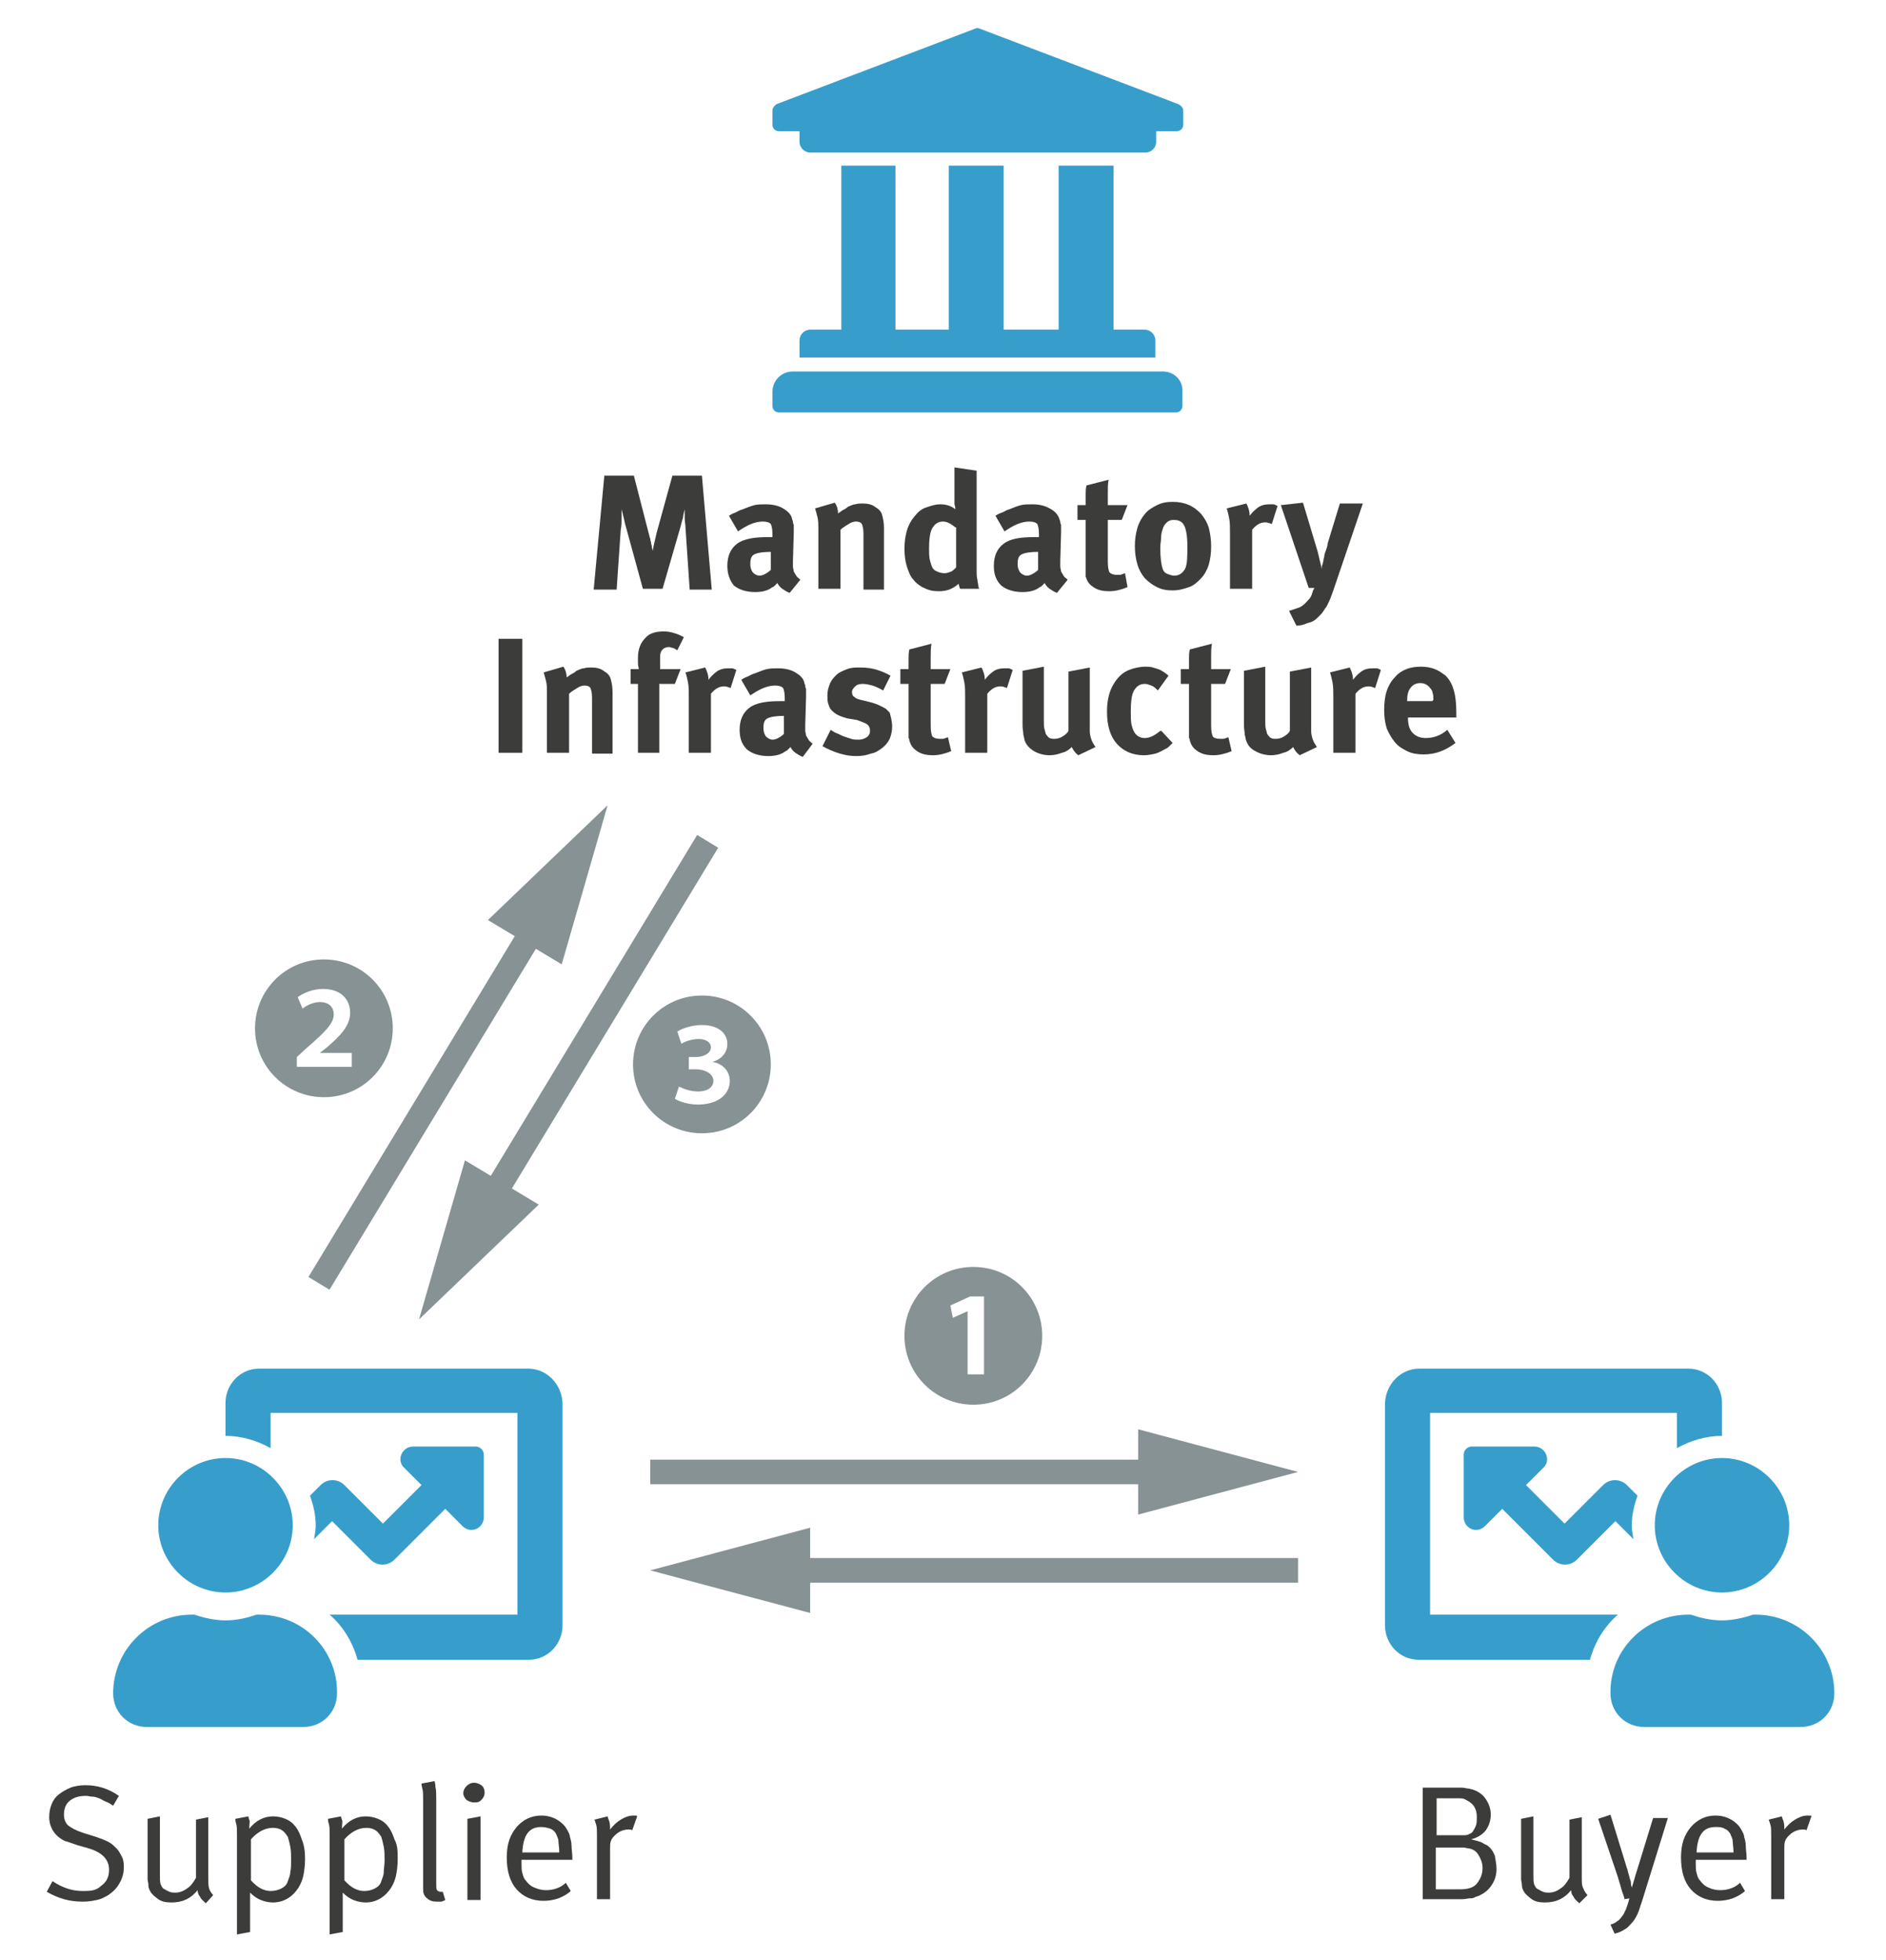 <?xml version="1.0" encoding="UTF-8"?>
<svg xmlns="http://www.w3.org/2000/svg" xmlns:xlink="http://www.w3.org/1999/xlink" version="1.1" id="Ebene_1" x="0px" y="0px" viewBox="0 0 230 239" style="enable-background:new 0 0 230 239;" xml:space="preserve">
<style type="text/css">
	.st0{fill:#379ECC;}
	.st1{fill:none;stroke:#869294;stroke-width:3;stroke-miterlimit:10;}
	.st2{fill:#869294;}
	.st3{enable-background:new    ;}
	.st4{fill:#3C3C3B;}
</style>
<path class="st0" d="M31.6,196.9h-0.3c-1.2,0.4-2.4,0.7-3.8,0.7c-1.3,0-2.6-0.3-3.8-0.7h-0.3c-5.3,0-9.6,4.3-9.6,9.6  c0,2.3,1.8,4.1,4.1,4.1H37c2.3,0,4.1-1.8,4.1-4.1C41.2,201.2,36.9,196.9,31.6,196.9z M64.4,166.9H31.6c-2.3,0-4.1,1.9-4.1,4.2v4  c2,0,3.9,0.6,5.5,1.5v-4.3h30.1v24.6H40.2c1.6,1.4,2.8,3.3,3.4,5.5h20.9c2.3,0,4.1-1.9,4.1-4.2v-27.1  C68.5,168.8,66.7,166.9,64.4,166.9z M27.5,194.2c4.5,0,8.2-3.7,8.2-8.2s-3.7-8.2-8.2-8.2s-8.2,3.7-8.2,8.2S23,194.2,27.5,194.2z   M42,181.1c-0.8-0.8-2.1-0.8-2.9,0l-1.3,1.3c0.4,1.1,0.7,2.3,0.7,3.6c0,0.6-0.1,1.1-0.2,1.7l2.2-2.2l4.7,4.7c0.8,0.8,2.1,0.8,2.9,0  l6.2-6.2l2.1,2.1c1,1,2.6,0.3,2.6-1.1v-7.6c0-0.6-0.5-1-1-1h-7.6c-1.4,0-2.1,1.7-1.1,2.6l2.1,2.1l-4.7,4.7L42,181.1z"></path>
<path class="st0" d="M205.9,196.9h0.3c1.2,0.4,2.4,0.7,3.8,0.7c1.3,0,2.6-0.3,3.8-0.7h0.3c5.3,0,9.6,4.3,9.6,9.6  c0,2.3-1.8,4.1-4.1,4.1h-19.1c-2.3,0-4.1-1.8-4.1-4.1C196.3,201.2,200.6,196.9,205.9,196.9z M173.1,166.9h32.8  c2.3,0,4.1,1.9,4.1,4.2v4c-2,0-3.9,0.6-5.5,1.5v-4.3h-30.1v24.6h22.9c-1.6,1.4-2.8,3.3-3.4,5.5H173c-2.3,0-4.1-1.9-4.1-4.2v-27.1  C169,168.8,170.8,166.9,173.1,166.9z M210,194.2c-4.5,0-8.2-3.7-8.2-8.2s3.7-8.2,8.2-8.2s8.2,3.7,8.2,8.2S214.5,194.2,210,194.2z   M195.5,181.1c0.8-0.8,2.1-0.8,2.9,0l1.3,1.3c-0.4,1.1-0.7,2.3-0.7,3.6c0,0.6,0.1,1.1,0.2,1.7l-2.2-2.2l-4.7,4.7  c-0.8,0.8-2.1,0.8-2.9,0l-6.2-6.2l-2.1,2.1c-1,1-2.6,0.3-2.6-1.1v-7.6c0-0.6,0.5-1,1-1h7.6c1.4,0,2.1,1.7,1.1,2.6l-2.1,2.1l4.7,4.7  L195.5,181.1z"></path>
<g>
	<g>
		<line class="st1" x1="38.9" y1="156.5" x2="65.9" y2="111.9"></line>
		<g>
			<polygon class="st2" points="68.5,117.6 74.1,98.2 59.5,112.2    "></polygon>
		</g>
	</g>
</g>
<g>
	<g>
		<line class="st1" x1="59.3" y1="147.2" x2="86.3" y2="102.6"></line>
		<g>
			<polygon class="st2" points="65.7,146.9 51.1,160.9 56.7,141.5    "></polygon>
		</g>
	</g>
</g>
<g>
	<g class="st3">
		<path class="st2" d="M47.9,125.4c0,4.6-3.7,8.4-8.4,8.4c-4.6,0-8.4-3.7-8.4-8.4c0-4.6,3.7-8.4,8.4-8.4S47.9,120.8,47.9,125.4z     M42.9,130.1v-1.7H39l0,0l0.9-0.7c1.6-1.4,2.8-2.6,2.8-4.2s-1.1-2.9-3.3-2.9c-1.3,0-2.4,0.5-3.1,1l0.6,1.4    c0.5-0.4,1.3-0.8,2.1-0.8c1.2,0,1.7,0.7,1.7,1.5c0,1.1-1,2.1-3.3,4.1l-1.2,1.1v1.2H42.9z"></path>
	</g>
</g>
<g>
	<g class="st3">
		<path class="st2" d="M94,129.8c0,4.6-3.7,8.4-8.4,8.4c-4.6,0-8.4-3.7-8.4-8.4c0-4.6,3.7-8.4,8.4-8.4C90.3,121.4,94,125.2,94,129.8    z M82.3,134c0.5,0.3,1.6,0.7,2.8,0.7c2.4,0,3.9-1.2,3.9-2.9c0-1.2-0.9-2.1-2.1-2.3l0,0c1.2-0.4,1.8-1.2,1.8-2.2    c0-1.3-1.1-2.3-3.1-2.3c-1.2,0-2.4,0.4-3,0.8l0.5,1.5c0.4-0.3,1.3-0.6,2.1-0.6c1,0,1.5,0.5,1.5,1c0,0.8-1,1.2-1.8,1.2H84v1.5h0.9    c1,0,2.1,0.5,2.1,1.4c0,0.7-0.6,1.3-1.9,1.3c-1,0-1.9-0.4-2.3-0.6L82.3,134z"></path>
	</g>
</g>
<g>
	<g>
		<g>
			<line class="st1" x1="79.3" y1="179.5" x2="142.3" y2="179.5"></line>
			<g>
				<polygon class="st2" points="138.8,184.7 158.3,179.5 138.8,174.3     "></polygon>
			</g>
		</g>
	</g>
	<g>
		<g>
			<line class="st1" x1="158.3" y1="191.5" x2="95.2" y2="191.5"></line>
			<g>
				<polygon class="st2" points="98.8,186.3 79.3,191.5 98.8,196.7     "></polygon>
			</g>
		</g>
	</g>
	<g class="st3">
		<path class="st2" d="M127.1,162.9c0,4.6-3.7,8.4-8.4,8.4c-4.6,0-8.4-3.7-8.4-8.4c0-4.6,3.7-8.4,8.4-8.4S127.1,158.3,127.1,162.9z     M118,167.6h2v-9.5h-1.7l-2.4,1.1l0.3,1.5l1.8-0.8l0,0C118,159.9,118,167.6,118,167.6z"></path>
	</g>
</g>
<g>
	<path class="st4" d="M84.1,71.8l-0.5-7.4c0-0.4-0.1-0.8-0.1-1.2c0-0.4,0-0.7,0-1.1c-0.1,0.4-0.2,0.8-0.2,1   c-0.1,0.3-0.2,0.7-0.3,1.1l-2.2,7.6h-2.4l-2-7.3c-0.1-0.3-0.2-0.7-0.3-1.2c-0.1-0.4-0.2-0.8-0.3-1.2c0,0.4,0,0.8,0,1.2   c0,0.4,0,0.8-0.1,1.3l-0.5,7.3h-2.8l1.3-13.9h3.6l1.8,7c0.1,0.3,0.1,0.5,0.2,0.7c0,0.2,0.1,0.4,0.1,0.5c0,0.2,0.1,0.3,0.1,0.5   s0.1,0.3,0.1,0.5c0.1-0.7,0.3-1.4,0.5-2.3l1.9-6.9h3.6l1.2,13.9H84.1z"></path>
	<path class="st4" d="M96.3,72.3c-0.3-0.1-0.6-0.3-0.9-0.5c-0.3-0.2-0.5-0.5-0.6-0.7c-0.1,0.1-0.2,0.2-0.3,0.3   c-0.1,0.1-0.2,0.2-0.3,0.2c-0.5,0.4-1.2,0.6-2.1,0.6c-1.1,0-2-0.3-2.6-0.8C89,70.8,88.7,70,88.7,69c0-1.2,0.4-2.1,1.2-2.7   c0.8-0.6,2.1-0.8,3.7-0.8h0.3c0.1,0,0.2,0,0.3,0v-0.4c0-0.6-0.1-1-0.2-1.2c-0.2-0.2-0.5-0.3-1-0.3c-0.4,0-0.9,0.1-1.4,0.3   c-0.5,0.2-1,0.5-1.6,0.9l-1.1-1.9c0.3-0.2,0.5-0.3,0.8-0.4c0.2-0.1,0.5-0.3,0.9-0.4c0.5-0.2,1-0.4,1.4-0.5c0.4-0.1,0.9-0.1,1.4-0.1   c0.9,0,1.6,0.2,2.1,0.5s1,0.7,1.1,1.3c0,0.1,0.1,0.2,0.1,0.3c0,0.1,0,0.2,0.1,0.4c0,0.1,0,0.3,0,0.5V65l-0.1,3.4c0,0.3,0,0.5,0,0.7   s0.1,0.4,0.1,0.6c0.1,0.2,0.2,0.3,0.3,0.5c0.1,0.2,0.3,0.3,0.5,0.5L96.3,72.3z M94,67.3c-0.9,0-1.6,0.1-2,0.3   c-0.4,0.2-0.5,0.6-0.5,1.2c0,0.4,0.1,0.7,0.3,1c0.2,0.2,0.5,0.4,0.8,0.4c0.3,0,0.5-0.1,0.7-0.2c0.2-0.1,0.5-0.3,0.7-0.5l0-2.2H94z"></path>
	<path class="st4" d="M105.3,71.8v-6.7c0-0.6-0.1-1-0.2-1.2c-0.1-0.2-0.4-0.3-0.7-0.3c-0.3,0-0.6,0.1-0.9,0.3   c-0.3,0.2-0.7,0.4-1,0.7v7.2h-2.7v-7.4c0-0.4,0-0.9-0.1-1.3c-0.1-0.4-0.2-0.8-0.3-1.1l2.4-0.7c0.3,0.4,0.4,0.9,0.4,1.3   c0.2-0.1,0.4-0.3,0.6-0.4c0.2-0.1,0.4-0.2,0.6-0.4c0.3-0.1,0.6-0.3,0.9-0.3c0.3-0.1,0.6-0.1,0.9-0.1c0.6,0,1.1,0.1,1.5,0.4   c0.5,0.3,0.8,0.6,0.9,1.1c0.1,0.4,0.2,0.8,0.2,1.5v7.5H105.3z"></path>
	<path class="st4" d="M117.1,71.8c-0.1-0.1-0.1-0.3-0.2-0.6c-0.7,0.6-1.4,0.9-2.4,0.9c-0.7,0-1.2-0.1-1.8-0.4c-0.5-0.2-1-0.6-1.3-1   c-0.4-0.4-0.6-1-0.8-1.6c-0.2-0.6-0.3-1.4-0.3-2.2c0-0.8,0.1-1.5,0.3-2.2c0.2-0.7,0.5-1.2,0.9-1.7c0.4-0.5,0.8-0.9,1.4-1.1   s1.1-0.4,1.8-0.4c0.7,0,1.3,0.2,1.8,0.6c0-0.1,0-0.3-0.1-0.6c0-0.3,0-0.6,0-0.9V57l2.7,0.4v10.6c0,0.6,0,1.2,0,1.6   c0,0.4,0,0.8,0.1,1.1c0,0.3,0.1,0.5,0.1,0.7c0,0.2,0.1,0.3,0.1,0.4H117.1z M116.5,64.3c-0.5-0.4-1-0.7-1.5-0.7   c-0.6,0-1,0.3-1.3,0.8c-0.3,0.5-0.4,1.4-0.4,2.5c0,0.5,0,1,0.1,1.4c0.1,0.4,0.2,0.7,0.3,0.9c0.1,0.2,0.3,0.4,0.6,0.5   c0.2,0.1,0.5,0.2,0.9,0.2c0.3,0,0.5-0.1,0.8-0.2c0.2-0.1,0.4-0.3,0.6-0.5V64.3z"></path>
	<path class="st4" d="M128.9,72.3c-0.3-0.1-0.6-0.3-0.9-0.5c-0.3-0.2-0.5-0.5-0.6-0.7c-0.1,0.1-0.2,0.2-0.3,0.3   c-0.1,0.1-0.2,0.2-0.3,0.2c-0.5,0.4-1.2,0.6-2.1,0.6c-1.1,0-2-0.3-2.6-0.8c-0.6-0.6-0.9-1.3-0.9-2.4c0-1.2,0.4-2.1,1.2-2.7   c0.8-0.6,2-0.8,3.7-0.8h0.3c0.1,0,0.2,0,0.3,0v-0.4c0-0.6-0.1-1-0.2-1.2c-0.2-0.2-0.5-0.3-1-0.3c-0.4,0-0.9,0.1-1.4,0.3   s-1,0.5-1.6,0.9l-1.1-1.9c0.3-0.2,0.5-0.3,0.8-0.4s0.5-0.3,0.9-0.4c0.5-0.2,1-0.4,1.4-0.5c0.4-0.1,0.9-0.1,1.4-0.1   c0.9,0,1.6,0.2,2.1,0.5c0.6,0.3,1,0.7,1.2,1.3c0,0.1,0.1,0.2,0.1,0.3c0,0.1,0,0.2,0.1,0.4c0,0.1,0,0.3,0,0.5V65l-0.1,3.4   c0,0.3,0,0.5,0,0.7c0,0.2,0.1,0.4,0.1,0.6c0.1,0.2,0.2,0.3,0.3,0.5c0.1,0.2,0.3,0.3,0.5,0.5L128.9,72.3z M126.6,67.3   c-0.9,0-1.6,0.1-2,0.3c-0.4,0.2-0.5,0.6-0.5,1.2c0,0.4,0.1,0.7,0.3,1c0.2,0.2,0.5,0.4,0.8,0.4c0.3,0,0.5-0.1,0.7-0.2   s0.5-0.3,0.7-0.5l0-2.2H126.6z"></path>
	<path class="st4" d="M137.5,71.6c-0.7,0.3-1.5,0.5-2.2,0.5c-0.7,0-1.3-0.1-1.8-0.4s-0.8-0.6-1-1.1c0-0.1-0.1-0.2-0.1-0.3   c0-0.1,0-0.2,0-0.3c0-0.1,0-0.2,0-0.4s0-0.3,0-0.6v-5.6h-1v-1.8h1c0-0.5,0-0.9,0-1.3s0-0.7,0.1-1.1l2.7-0.7c-0.1,0.5-0.1,1-0.1,1.5   s0,1.1,0,1.6h2.4l-0.7,1.8h-1.7v5.1c0,0.7,0.1,1.1,0.2,1.3c0.2,0.2,0.5,0.3,0.9,0.3c0.1,0,0.3,0,0.4,0c0.1,0,0.3-0.1,0.6-0.2   L137.5,71.6z"></path>
	<path class="st4" d="M147.7,66.6c0,0.9-0.1,1.6-0.3,2.3c-0.2,0.6-0.5,1.2-1,1.7c-0.4,0.4-0.8,0.8-1.4,1s-1.2,0.4-2,0.4   c-0.7,0-1.3-0.1-1.9-0.4s-1-0.6-1.5-1.1c-0.4-0.5-0.7-1-0.9-1.7c-0.2-0.7-0.3-1.4-0.3-2.2s0.1-1.5,0.3-2.2c0.2-0.7,0.5-1.2,0.9-1.7   c0.4-0.5,0.9-0.8,1.5-1.1c0.6-0.3,1.2-0.4,1.9-0.4c1.5,0,2.6,0.5,3.5,1.5c0.4,0.5,0.7,1,0.9,1.6C147.6,65.1,147.7,65.8,147.7,66.6z    M144.8,66.6c0-1.4-0.2-2.3-0.5-2.7c-0.3-0.4-0.7-0.5-1.2-0.5c-0.3,0-0.6,0.1-0.8,0.3c-0.2,0.2-0.4,0.4-0.5,0.8   c-0.1,0.3-0.2,0.6-0.2,1s-0.1,0.8-0.1,1.3c0,1.2,0.1,2,0.3,2.6c0.1,0.3,0.3,0.5,0.6,0.6c0.3,0.1,0.5,0.2,0.8,0.2   c0.6,0,1-0.3,1.3-0.8S144.8,67.8,144.8,66.6z"></path>
	<path class="st4" d="M155.1,63.9c-0.3-0.1-0.5-0.2-0.8-0.2c-0.6,0-1.1,0.3-1.6,0.9v7.2H150V65c0-0.7,0-1.3-0.1-1.8   s-0.2-0.9-0.3-1.2l2.4-0.6c0.2,0.4,0.4,0.9,0.4,1.5c0.3-0.4,0.6-0.7,1-1c0.4-0.3,0.9-0.4,1.4-0.4c0.2,0,0.4,0,0.5,0   c0.1,0,0.3,0.1,0.5,0.2L155.1,63.9z"></path>
	<path class="st4" d="M162.6,72c-0.2,0.5-0.3,0.9-0.5,1.3c-0.2,0.4-0.3,0.7-0.5,0.9c-0.2,0.3-0.3,0.5-0.5,0.7   c-0.2,0.2-0.3,0.3-0.5,0.5c-0.3,0.3-0.7,0.5-1.2,0.6c-0.4,0.2-0.9,0.3-1.3,0.3l-0.9-1.8c0.3-0.1,0.6-0.2,0.9-0.3s0.6-0.2,0.8-0.4   c0.3-0.2,0.5-0.5,0.8-0.8c0.1-0.1,0.1-0.2,0.2-0.3c0-0.1,0.1-0.2,0.1-0.3s0.1-0.2,0.1-0.3s0.1-0.2,0.2-0.4h-0.7l-3.4-10.1l2.7-0.3   l1.8,6l0.5,2.1c0,0,0-0.1,0-0.2c0-0.1,0-0.3,0.1-0.4c0-0.2,0.1-0.3,0.1-0.5c0-0.2,0.1-0.3,0.1-0.5c0-0.2,0.1-0.4,0.2-0.7   s0.2-0.5,0.2-0.8l1.5-4.9h2.8L162.6,72z"></path>
	<path class="st4" d="M60.8,91.8V77.9h2.9v13.9H60.8z"></path>
	<path class="st4" d="M72.2,91.8v-6.7c0-0.6-0.1-1-0.2-1.2c-0.1-0.2-0.4-0.3-0.7-0.3c-0.3,0-0.6,0.1-0.9,0.3c-0.3,0.2-0.7,0.4-1,0.7   v7.2h-2.7v-7.4c0-0.4,0-0.9-0.1-1.3c-0.1-0.4-0.2-0.8-0.3-1.1l2.4-0.7c0.3,0.4,0.4,0.9,0.4,1.3c0.2-0.1,0.4-0.3,0.6-0.4   c0.2-0.1,0.4-0.2,0.6-0.4c0.3-0.1,0.6-0.3,0.9-0.3c0.3-0.1,0.6-0.1,0.9-0.1c0.6,0,1.1,0.1,1.5,0.4c0.5,0.3,0.8,0.6,0.9,1.1   c0.1,0.4,0.2,0.8,0.2,1.5v7.5H72.2z"></path>
	<path class="st4" d="M82.6,79.3C82.3,79.1,82.1,79,82,79s-0.3-0.1-0.4-0.1c-0.3,0-0.6,0.1-0.8,0.3c-0.2,0.2-0.3,0.5-0.3,0.9v1.5H83   l-0.7,1.8h-1.9v8.4h-2.6v-8.4h-0.9v-1.8h1c0-0.2-0.1-0.4-0.1-0.7c0-0.2,0-0.5,0-0.7c0-1,0.3-1.8,0.9-2.4C79.2,77.2,80,77,81,77   c0.4,0,0.9,0.1,1.2,0.2c0.4,0.1,0.8,0.3,1.2,0.5L82.6,79.3z"></path>
	<path class="st4" d="M89.1,83.9c-0.3-0.1-0.5-0.2-0.8-0.2c-0.6,0-1.1,0.3-1.6,0.9v7.2H84V85c0-0.7,0-1.3-0.1-1.8   c-0.1-0.5-0.2-0.9-0.3-1.2l2.4-0.6c0.2,0.4,0.4,0.9,0.4,1.5c0.3-0.4,0.6-0.7,1-1c0.4-0.3,0.9-0.4,1.4-0.4c0.2,0,0.4,0,0.5,0   c0.1,0,0.3,0.1,0.5,0.2L89.1,83.9z"></path>
	<path class="st4" d="M97.9,92.3c-0.3-0.1-0.6-0.3-0.9-0.5c-0.3-0.2-0.5-0.5-0.6-0.7c-0.1,0.1-0.2,0.2-0.3,0.3   c-0.1,0.1-0.2,0.2-0.3,0.2c-0.5,0.4-1.2,0.6-2.1,0.6c-1.1,0-2-0.3-2.6-0.8c-0.6-0.6-0.9-1.3-0.9-2.4c0-1.2,0.4-2.1,1.2-2.7   c0.8-0.6,2.1-0.8,3.7-0.8h0.3c0.1,0,0.2,0,0.3,0v-0.4c0-0.6-0.1-1-0.2-1.2c-0.2-0.2-0.5-0.3-1-0.3c-0.4,0-0.9,0.1-1.4,0.3   c-0.5,0.2-1,0.5-1.6,0.9l-1.1-1.9c0.3-0.2,0.5-0.3,0.8-0.4c0.2-0.1,0.5-0.3,0.9-0.4c0.5-0.2,1-0.4,1.4-0.5c0.4-0.1,0.9-0.1,1.4-0.1   c0.9,0,1.6,0.2,2.1,0.5s1,0.7,1.1,1.3c0,0.1,0.1,0.2,0.1,0.3c0,0.1,0,0.2,0.1,0.4c0,0.1,0,0.3,0,0.5V85l-0.1,3.4c0,0.3,0,0.5,0,0.7   s0.1,0.4,0.1,0.6c0.1,0.2,0.2,0.3,0.3,0.5c0.1,0.2,0.3,0.3,0.5,0.5L97.9,92.3z M95.6,87.3c-0.9,0-1.6,0.1-2,0.3   c-0.4,0.2-0.5,0.6-0.5,1.2c0,0.4,0.1,0.7,0.3,1c0.2,0.2,0.5,0.4,0.8,0.4c0.3,0,0.5-0.1,0.7-0.2c0.2-0.1,0.5-0.3,0.7-0.5l0-2.2H95.6   z"></path>
	<path class="st4" d="M108.8,88.6c0,0.5-0.1,1-0.3,1.5c-0.2,0.4-0.5,0.8-0.9,1.1c-0.4,0.3-0.8,0.6-1.4,0.7c-0.5,0.2-1.1,0.3-1.8,0.3   c-1.3,0-2.6-0.4-4.1-1.2l1-2c0.2,0.1,0.4,0.3,0.7,0.4c0.3,0.1,0.6,0.3,0.9,0.4c0.3,0.1,0.6,0.2,0.9,0.3s0.6,0.1,0.9,0.1   c0.4,0,0.7-0.1,1-0.3c0.3-0.2,0.4-0.5,0.4-0.8c0-0.3-0.1-0.6-0.4-0.8s-0.7-0.3-1.2-0.5l-1.2-0.2c-0.3-0.1-0.7-0.2-1.1-0.4   s-0.6-0.4-0.8-0.6c-0.2-0.2-0.3-0.5-0.4-0.8s-0.1-0.7-0.1-1c0-0.5,0.1-0.9,0.3-1.4s0.5-0.8,0.8-1.1c0.3-0.3,0.8-0.5,1.3-0.7   c0.5-0.2,1-0.2,1.6-0.2c0.8,0,1.5,0.1,2.1,0.3c0.6,0.2,1.1,0.4,1.6,0.7l-0.9,1.8c-0.5-0.3-1-0.5-1.3-0.6c-0.4-0.1-0.8-0.2-1.2-0.2   s-0.7,0.1-0.9,0.3c-0.2,0.2-0.4,0.4-0.4,0.7c0,0.3,0.1,0.5,0.3,0.6c0.2,0.2,0.5,0.3,1,0.4l1.2,0.3c0.3,0.1,0.6,0.2,0.8,0.3   s0.4,0.2,0.6,0.3c0.2,0.1,0.3,0.2,0.4,0.3c0.1,0.1,0.2,0.2,0.3,0.3C108.6,87.3,108.8,87.9,108.8,88.6z"></path>
	<path class="st4" d="M116,91.6c-0.7,0.3-1.5,0.5-2.2,0.5c-0.7,0-1.3-0.1-1.8-0.4s-0.8-0.6-1-1.1c0-0.1-0.1-0.2-0.1-0.3   c0-0.1,0-0.2-0.1-0.3c0-0.1,0-0.2,0-0.4s0-0.3,0-0.6v-5.6h-1v-1.8h1c0-0.5,0-0.9,0-1.3s0-0.7,0.1-1.1l2.7-0.7   c-0.1,0.5-0.1,1-0.1,1.5c0,0.5,0,1.1,0,1.6h2.4l-0.7,1.8h-1.7v5.1c0,0.7,0.1,1.1,0.2,1.3c0.2,0.2,0.5,0.3,0.9,0.3   c0.1,0,0.3,0,0.4,0s0.3-0.1,0.6-0.2L116,91.6z"></path>
	<path class="st4" d="M122.8,83.9c-0.3-0.1-0.5-0.2-0.8-0.2c-0.6,0-1.1,0.3-1.6,0.9v7.2h-2.7V85c0-0.7,0-1.3-0.1-1.8   c-0.1-0.5-0.2-0.9-0.3-1.2l2.4-0.6c0.2,0.4,0.4,0.9,0.4,1.5c0.3-0.4,0.6-0.7,1-1c0.4-0.3,0.9-0.4,1.4-0.4c0.2,0,0.4,0,0.5,0   c0.1,0,0.3,0.1,0.5,0.2L122.8,83.9z"></path>
	<path class="st4" d="M131.5,92.1c-0.4-0.3-0.6-0.6-0.8-1c-0.3,0.3-0.7,0.6-1.2,0.7c-0.5,0.2-1,0.3-1.5,0.3c-0.7,0-1.4-0.2-1.9-0.5   s-0.9-0.7-1.1-1.2c-0.1-0.2-0.1-0.5-0.2-0.8c0-0.3-0.1-0.7-0.1-1.2v-6.6l2.6-0.5v6.6c0,0.5,0,0.8,0.1,1.1s0.1,0.5,0.2,0.6   c0.1,0.1,0.2,0.3,0.4,0.4s0.4,0.1,0.6,0.1c0.3,0,0.7-0.1,1-0.3c0.3-0.2,0.6-0.4,0.7-0.7v-7.2l2.6-0.5v7.8c0,0.3,0.1,0.7,0.2,1   c0.1,0.3,0.3,0.6,0.5,0.9L131.5,92.1z"></path>
	<path class="st4" d="M143,90.6c-0.2,0.2-0.4,0.4-0.5,0.5c-0.1,0.1-0.3,0.2-0.5,0.3c-0.4,0.2-0.7,0.4-1.1,0.5   c-0.4,0.1-0.9,0.2-1.4,0.2c-1.4,0-2.5-0.5-3.3-1.4c-0.8-0.9-1.2-2.2-1.2-3.9c0-1.2,0.2-2.2,0.6-3c0.4-0.8,0.9-1.4,1.5-1.8   c0.3-0.2,0.8-0.4,1.2-0.5s0.9-0.2,1.3-0.2c0.3,0,0.7,0,1,0.1c0.3,0.1,0.7,0.2,0.9,0.3c0.2,0.1,0.3,0.2,0.5,0.3   c0.1,0.1,0.3,0.2,0.5,0.4l-1.3,1.8c-0.3-0.3-0.5-0.5-0.8-0.6c-0.3-0.1-0.5-0.2-0.8-0.2c-0.6,0-1,0.3-1.3,0.8   c-0.3,0.5-0.4,1.4-0.4,2.6c0,0.7,0,1.2,0.1,1.6c0.1,0.4,0.2,0.7,0.4,1c0.3,0.4,0.7,0.6,1.2,0.6c0.6,0,1.2-0.3,1.8-0.8l0.2-0.1   L143,90.6z"></path>
	<path class="st4" d="M150.2,91.6c-0.7,0.3-1.5,0.5-2.2,0.5c-0.7,0-1.3-0.1-1.8-0.4s-0.8-0.6-1-1.1c0-0.1-0.1-0.2-0.1-0.3   c0-0.1,0-0.2-0.1-0.3c0-0.1,0-0.2,0-0.4s0-0.3,0-0.6v-5.6h-1v-1.8h1c0-0.5,0-0.9,0-1.3s0-0.7,0.1-1.1l2.7-0.7   c-0.1,0.5-0.1,1-0.1,1.5c0,0.5,0,1.1,0,1.6h2.4l-0.7,1.8h-1.7v5.1c0,0.7,0.1,1.1,0.2,1.3s0.5,0.3,0.9,0.3c0.1,0,0.3,0,0.4,0   c0.1,0,0.3-0.1,0.6-0.2L150.2,91.6z"></path>
	<path class="st4" d="M158.5,92.1c-0.4-0.3-0.6-0.6-0.8-1c-0.3,0.3-0.7,0.6-1.2,0.7c-0.5,0.2-1,0.3-1.5,0.3c-0.7,0-1.4-0.2-1.9-0.5   c-0.6-0.3-0.9-0.7-1.1-1.2c-0.1-0.2-0.1-0.5-0.2-0.8c0-0.3-0.1-0.7-0.1-1.2v-6.6l2.6-0.5v6.6c0,0.5,0,0.8,0.1,1.1s0.1,0.5,0.2,0.6   c0.1,0.1,0.2,0.3,0.4,0.4s0.4,0.1,0.6,0.1c0.3,0,0.7-0.1,1-0.3c0.3-0.2,0.6-0.4,0.7-0.7v-7.2l2.6-0.5v7.8c0,0.3,0.1,0.7,0.2,1   c0.1,0.3,0.3,0.6,0.5,0.9L158.5,92.1z"></path>
	<path class="st4" d="M167.7,83.9c-0.3-0.1-0.5-0.2-0.8-0.2c-0.6,0-1.1,0.3-1.6,0.9v7.2h-2.7V85c0-0.7,0-1.3-0.1-1.8   s-0.2-0.9-0.3-1.2l2.4-0.6c0.2,0.4,0.4,0.9,0.4,1.5c0.3-0.4,0.6-0.7,1-1c0.4-0.3,0.9-0.4,1.4-0.4c0.2,0,0.4,0,0.5,0   c0.1,0,0.3,0.1,0.5,0.2L167.7,83.9z"></path>
	<path class="st4" d="M171.7,87.5L171.7,87.5c0,0.9,0.2,1.5,0.6,1.9c0.4,0.4,0.9,0.6,1.6,0.6c0.9,0,1.8-0.3,2.6-1l1,1.6   c-1.2,0.9-2.4,1.4-3.9,1.4c-0.7,0-1.4-0.1-2-0.4c-0.6-0.3-1.1-0.6-1.5-1.1s-0.7-1-1-1.7c-0.2-0.7-0.3-1.4-0.3-2.2   c0-0.9,0.1-1.7,0.3-2.3c0.2-0.6,0.5-1.2,1-1.7c0.4-0.5,0.9-0.8,1.4-1c0.5-0.2,1.1-0.3,1.8-0.3c0.6,0,1.2,0.1,1.7,0.3   c0.5,0.2,0.9,0.5,1.3,0.8c0.5,0.5,0.8,1.1,1,1.8c0.2,0.7,0.3,1.6,0.3,2.7v0.6H171.7z M174.8,85.4c0-0.4,0-0.7-0.1-0.9   c0-0.2-0.1-0.4-0.3-0.6c-0.3-0.4-0.7-0.6-1.2-0.6c-0.5,0-0.9,0.2-1.2,0.6c-0.3,0.4-0.4,0.9-0.4,1.6v0h3.1V85.4z"></path>
</g>
<g>
	<path class="st4" d="M15.1,227.8c0,0.6-0.2,1.3-0.5,1.8c-0.3,0.6-0.8,1.1-1.4,1.5c-0.5,0.3-0.9,0.5-1.4,0.6c-0.5,0.1-1,0.2-1.7,0.2   c-0.8,0-1.6-0.1-2.3-0.3s-1.4-0.5-2.1-0.9l0.7-1.3c0.6,0.4,1.2,0.7,1.8,0.9c0.6,0.2,1.2,0.3,1.9,0.3c0.5,0,0.9,0,1.3-0.1   c0.3-0.1,0.6-0.2,0.9-0.5c0.7-0.5,1-1.1,1-2c0-1.2-0.8-2.1-2.5-2.6l-1.4-0.4c-0.6-0.2-1.1-0.4-1.5-0.5c-0.4-0.2-0.7-0.4-1-0.7   c-0.6-0.6-0.9-1.4-0.9-2.2c0-0.6,0.1-1.1,0.3-1.6c0.2-0.5,0.5-0.9,0.9-1.2c0.4-0.3,0.9-0.6,1.4-0.8c0.5-0.2,1.2-0.3,1.8-0.3   c1.5,0,2.8,0.4,4.1,1.3l-0.7,1.2c-0.3-0.2-0.6-0.4-0.9-0.5c-0.3-0.1-0.5-0.3-0.8-0.4c-0.3-0.1-0.5-0.2-0.8-0.2   c-0.3,0-0.5-0.1-0.8-0.1c-0.9,0-1.5,0.2-2,0.6s-0.7,1-0.7,1.7c0,0.6,0.2,1,0.5,1.3c0.4,0.3,0.9,0.6,1.8,0.9l1.6,0.5   c0.6,0.2,1.1,0.4,1.5,0.6c0.4,0.2,0.7,0.5,1,0.8c0.3,0.3,0.5,0.7,0.7,1.1C15.1,226.9,15.1,227.4,15.1,227.8z"></path>
	<path class="st4" d="M25.1,232.1c-0.3-0.3-0.6-0.5-0.7-0.8c-0.2-0.2-0.3-0.5-0.3-0.8c-0.8,1-1.8,1.5-3.2,1.5   c-0.6,0-1.2-0.1-1.6-0.4s-0.8-0.6-1-1c-0.1-0.2-0.2-0.4-0.2-0.7c0-0.3-0.1-0.5-0.1-0.8v-7.3l1.5-0.3v7.2c0,0.5,0,0.8,0.1,1.1   c0.1,0.2,0.2,0.5,0.5,0.6c0.2,0.1,0.3,0.2,0.6,0.3c0.2,0.1,0.4,0.1,0.7,0.1c0.5,0,1-0.2,1.4-0.5c0.5-0.3,0.8-0.8,1.1-1.3v-7.1   l1.5-0.3v7.3c0,0.6,0,1.1,0.1,1.4c0.1,0.3,0.3,0.6,0.5,0.8L25.1,232.1z"></path>
	<path class="st4" d="M37.2,226.7c0,0.8-0.1,1.5-0.2,2c-0.1,0.5-0.3,1-0.6,1.5c-0.4,0.6-0.8,1-1.3,1.3s-1.1,0.5-1.8,0.5   c-0.5,0-1-0.1-1.5-0.3c-0.5-0.2-0.9-0.5-1.3-0.9v4.8l-1.6,0.3v-12c0-0.7,0-1.2-0.1-1.5s-0.1-0.5-0.1-0.6l1.6-0.3c0,0,0,0.2,0.1,0.4   s0,0.6,0,1.1c0.8-1,1.8-1.5,2.9-1.5c0.5,0,1,0.1,1.5,0.3c0.5,0.2,0.9,0.5,1.2,0.9c0.4,0.5,0.6,1,0.8,1.6   C37.1,225,37.2,225.8,37.2,226.7z M35.5,226.9c0-0.6,0-1.2-0.1-1.7c-0.1-0.5-0.2-0.9-0.3-1.2c-0.2-0.3-0.4-0.6-0.7-0.8   c-0.3-0.2-0.7-0.3-1.1-0.3c-1,0-1.9,0.5-2.7,1.4v5c0.8,0.9,1.6,1.3,2.4,1.3c0.5,0,0.9-0.1,1.3-0.3s0.7-0.5,0.8-0.9   c0.1-0.3,0.3-0.7,0.3-1.1C35.5,227.9,35.5,227.4,35.5,226.9z"></path>
	<path class="st4" d="M48.5,226.7c0,0.8-0.1,1.5-0.2,2c-0.1,0.5-0.3,1-0.6,1.5c-0.4,0.6-0.8,1-1.3,1.3s-1.1,0.5-1.8,0.5   c-0.5,0-1-0.1-1.5-0.3c-0.5-0.2-0.9-0.5-1.3-0.9v4.8l-1.6,0.3v-12c0-0.7,0-1.2-0.1-1.5s-0.1-0.5-0.1-0.6l1.6-0.3c0,0,0,0.2,0.1,0.4   s0,0.6,0,1.1c0.8-1,1.8-1.5,2.9-1.5c0.5,0,1,0.1,1.5,0.3c0.5,0.2,0.9,0.5,1.2,0.9c0.4,0.5,0.6,1,0.8,1.6   C48.5,225,48.5,225.8,48.5,226.7z M46.9,226.9c0-0.6,0-1.2-0.1-1.7c-0.1-0.5-0.2-0.9-0.3-1.2c-0.2-0.3-0.4-0.6-0.7-0.8   c-0.3-0.2-0.7-0.3-1.1-0.3c-1,0-1.9,0.5-2.7,1.4v5c0.8,0.9,1.6,1.3,2.4,1.3c0.5,0,0.9-0.1,1.3-0.3s0.7-0.5,0.8-0.9   c0.1-0.3,0.3-0.7,0.3-1.1C46.8,227.9,46.9,227.4,46.9,226.9z"></path>
	<path class="st4" d="M54.3,231.7c-0.2,0.1-0.4,0.2-0.5,0.2c-0.1,0-0.3,0-0.5,0c-0.5,0-0.9-0.1-1.2-0.4c-0.2-0.1-0.3-0.3-0.4-0.5   c-0.1-0.2-0.1-0.5-0.1-0.9v-10.6c0-0.6,0-1.1-0.1-1.4c-0.1-0.4-0.1-0.6-0.1-0.6l1.6-0.3c0,0.1,0.1,0.3,0.1,0.7   c0.1,0.4,0.1,0.9,0.1,1.6v10.2c0,0.4,0,0.7,0.1,0.8s0.2,0.2,0.5,0.2c0,0,0.1,0,0.2,0L54.3,231.7z"></path>
	<path class="st4" d="M59.1,218.6c0,0.3-0.1,0.6-0.4,0.9s-0.5,0.3-0.9,0.3c-0.3,0-0.6-0.1-0.9-0.3c-0.2-0.2-0.4-0.5-0.4-0.8   c0-0.3,0.1-0.6,0.4-0.9c0.2-0.2,0.5-0.4,0.9-0.4c0.3,0,0.6,0.1,0.9,0.3S59.1,218.3,59.1,218.6z M57,231.7v-9.9l1.6-0.3v10.2H57z"></path>
	<path class="st4" d="M63.6,227v0.2c0,0.5,0,0.9,0.1,1.2c0.1,0.4,0.2,0.7,0.4,0.9c0.3,0.4,0.6,0.7,1.1,0.9s0.9,0.3,1.4,0.3   c0.9,0,1.8-0.3,2.4-0.9l0.6,1c-0.4,0.4-1,0.7-1.5,0.9c-0.6,0.2-1.2,0.3-1.8,0.3c-1.4,0-2.5-0.5-3.3-1.4c-0.8-0.9-1.2-2.2-1.2-3.9   c0-0.8,0.1-1.5,0.3-2.1c0.2-0.6,0.5-1.1,0.9-1.6c0.8-0.9,1.8-1.4,3-1.4c1.1,0,2,0.4,2.7,1.1c0.2,0.2,0.4,0.5,0.5,0.7   c0.1,0.2,0.3,0.5,0.3,0.8c0.1,0.3,0.2,0.7,0.2,1.1c0,0.4,0.1,0.9,0.1,1.5v0.2H63.6z M68.2,225.8c0-0.5-0.1-1-0.1-1.3   s-0.2-0.6-0.3-0.9c-0.2-0.3-0.4-0.5-0.7-0.6s-0.7-0.2-1.1-0.2c-1.5,0-2.2,1-2.3,3.1H68.2z"></path>
	<path class="st4" d="M77.1,223.2c-0.1-0.1-0.3-0.1-0.4-0.1c-0.6,0-1.2,0.2-1.7,0.7c-0.2,0.2-0.4,0.4-0.5,0.7s-0.1,0.5-0.1,0.9v6.2   h-1.6V224c0-0.7,0-1.2-0.1-1.5s-0.2-0.6-0.2-0.6l1.6-0.4c0,0.1,0.1,0.3,0.2,0.6c0.1,0.3,0.1,0.7,0.1,1c0.4-0.5,0.8-0.9,1.3-1.2   c0.5-0.3,1-0.5,1.5-0.5c0.1,0,0.2,0,0.3,0s0.2,0,0.2,0.1L77.1,223.2z"></path>
</g>
<g>
	<path class="st4" d="M182.5,227.9c0,0.8-0.2,1.4-0.6,2s-0.9,1-1.6,1.3c-0.2,0.1-0.4,0.1-0.5,0.2c-0.2,0.1-0.4,0.1-0.6,0.1   s-0.5,0.1-0.9,0.1c-0.3,0-0.8,0-1.3,0h-3.5V218h2c0.7,0,1.2,0,1.7,0c0.4,0,0.8,0,1.1,0c0.3,0,0.5,0.1,0.7,0.1s0.4,0.1,0.5,0.1   c0.7,0.2,1.3,0.6,1.7,1.2s0.6,1.2,0.6,1.9c0,0.7-0.2,1.3-0.6,1.9c-0.4,0.5-1,0.9-1.8,1.1c0.4,0.1,0.8,0.2,1.1,0.3   c0.3,0.1,0.5,0.3,0.8,0.4c0.5,0.3,0.8,0.8,1,1.3C182.4,226.9,182.5,227.4,182.5,227.9z M180.1,221.6c0-0.5-0.1-1-0.4-1.4   c-0.3-0.4-0.7-0.6-1.1-0.8c-0.2-0.1-0.4-0.1-0.6-0.1c-0.2,0-0.5,0-0.9,0h-1.9v4.5h2.4c0.4,0,0.7,0,1,0c0.3,0,0.5-0.1,0.7-0.2   c0.2-0.1,0.3-0.2,0.4-0.4s0.2-0.3,0.3-0.6C180.1,222.3,180.1,222,180.1,221.6z M180.8,227.8c0-0.6-0.2-1.1-0.5-1.6   c-0.3-0.5-0.7-0.7-1.2-0.8c-0.2,0-0.4-0.1-0.7-0.1s-0.6,0-0.9,0h-2.4v5.1h2.9c1,0,1.7-0.2,2.1-0.7S180.8,228.6,180.8,227.8z"></path>
	<path class="st4" d="M192.6,232.1c-0.3-0.3-0.6-0.5-0.7-0.8c-0.2-0.2-0.3-0.5-0.3-0.8c-0.8,1-1.8,1.5-3.2,1.5   c-0.6,0-1.2-0.1-1.6-0.4c-0.4-0.3-0.8-0.6-1-1c-0.1-0.2-0.2-0.4-0.2-0.7c0-0.3-0.1-0.5-0.1-0.8v-7.3l1.5-0.3v7.2   c0,0.5,0,0.8,0.1,1.1c0.1,0.2,0.2,0.5,0.5,0.6c0.2,0.1,0.3,0.2,0.6,0.3c0.2,0.1,0.4,0.1,0.7,0.1c0.5,0,1-0.2,1.4-0.5   c0.5-0.3,0.8-0.8,1.1-1.3v-7.1l1.5-0.3v7.3c0,0.6,0,1.1,0.2,1.4c0.1,0.3,0.3,0.6,0.5,0.8L192.6,232.1z"></path>
	<path class="st4" d="M200.2,232c-0.2,0.5-0.3,1-0.5,1.4c-0.2,0.4-0.4,0.8-0.7,1.1c-0.3,0.3-0.5,0.6-0.9,0.8   c-0.3,0.2-0.7,0.4-1.2,0.5l-0.5-1.1c0.3-0.1,0.6-0.2,0.8-0.4c0.2-0.1,0.4-0.3,0.6-0.6c0.2-0.2,0.3-0.5,0.5-0.9   c0.1-0.3,0.3-0.8,0.4-1.3l-0.6,0.1c0-0.2-0.1-0.4-0.2-0.7c-0.1-0.3-0.2-0.6-0.3-1c-0.1-0.3-0.2-0.7-0.3-1c-0.1-0.3-0.2-0.6-0.3-0.9   l-2.1-6.2l1.5-0.5l2,6.5c0.1,0.2,0.1,0.4,0.2,0.7c0.1,0.3,0.1,0.5,0.2,0.7c0.1,0.2,0.1,0.5,0.1,0.6s0.1,0.3,0.1,0.4h0   c0.1-0.3,0.2-0.7,0.3-1c0.1-0.4,0.2-0.7,0.3-1l2-6.5h1.8L200.2,232z"></path>
	<path class="st4" d="M206.8,227v0.2c0,0.5,0,0.9,0.1,1.2c0.1,0.4,0.2,0.7,0.4,0.9c0.3,0.4,0.6,0.7,1.1,0.9c0.4,0.2,0.9,0.3,1.4,0.3   c0.9,0,1.8-0.3,2.4-0.9l0.6,1c-0.4,0.4-1,0.7-1.5,0.9c-0.6,0.2-1.2,0.3-1.8,0.3c-1.4,0-2.5-0.5-3.3-1.4c-0.8-0.9-1.2-2.2-1.2-3.9   c0-0.8,0.1-1.5,0.3-2.1c0.2-0.6,0.5-1.1,0.9-1.6c0.8-0.9,1.8-1.4,3-1.4c1.1,0,2,0.4,2.7,1.1c0.2,0.2,0.4,0.5,0.5,0.7   c0.1,0.2,0.3,0.5,0.3,0.8c0.1,0.3,0.2,0.7,0.2,1.1c0,0.4,0.1,0.9,0.1,1.5v0.2H206.8z M211.4,225.8c0-0.5-0.1-1-0.1-1.3   s-0.2-0.6-0.3-0.9c-0.2-0.3-0.4-0.5-0.7-0.6c-0.3-0.2-0.7-0.2-1.1-0.2c-1.5,0-2.2,1-2.3,3.1H211.4z"></path>
	<path class="st4" d="M220.3,223.2c-0.1-0.1-0.3-0.1-0.4-0.1c-0.6,0-1.2,0.2-1.7,0.7c-0.2,0.2-0.4,0.4-0.5,0.7s-0.1,0.5-0.1,0.9v6.2   h-1.6V224c0-0.7,0-1.2-0.1-1.5c-0.1-0.3-0.2-0.6-0.2-0.6l1.6-0.4c0,0.1,0.1,0.3,0.2,0.6c0.1,0.3,0.1,0.7,0.1,1   c0.4-0.5,0.8-0.9,1.3-1.2c0.5-0.3,1-0.5,1.5-0.5c0.1,0,0.2,0,0.3,0c0.1,0,0.2,0,0.2,0.1L220.3,223.2z"></path>
</g>
<path class="st0" d="M144.3,13.5v1.7c0,0.5-0.4,0.8-0.8,0.8H141v1.3c0,0.7-0.6,1.3-1.3,1.3H98.8c-0.7,0-1.3-0.6-1.3-1.3V16H95  c-0.5,0-0.8-0.4-0.8-0.8v-1.7c0-0.3,0.2-0.6,0.5-0.8l24.2-9.2c0.2-0.1,0.4-0.1,0.6,0l24.2,9.2C144.1,12.9,144.3,13.2,144.3,13.5z   M141.8,45.3H96.7c-1.4,0-2.5,1.1-2.5,2.5v1.7c0,0.5,0.4,0.8,0.8,0.8h48.4c0.5,0,0.8-0.4,0.8-0.8v-1.7  C144.3,46.4,143.2,45.3,141.8,45.3z M102.6,20.2v20h-3.8c-0.7,0-1.3,0.6-1.3,1.3v2.1h43.4v-2.1c0-0.7-0.6-1.3-1.3-1.3h-3.8v-20h-6.7  v20h-6.7v-20h-6.7v20h-6.5v-20H102.6z"></path>
</svg>
